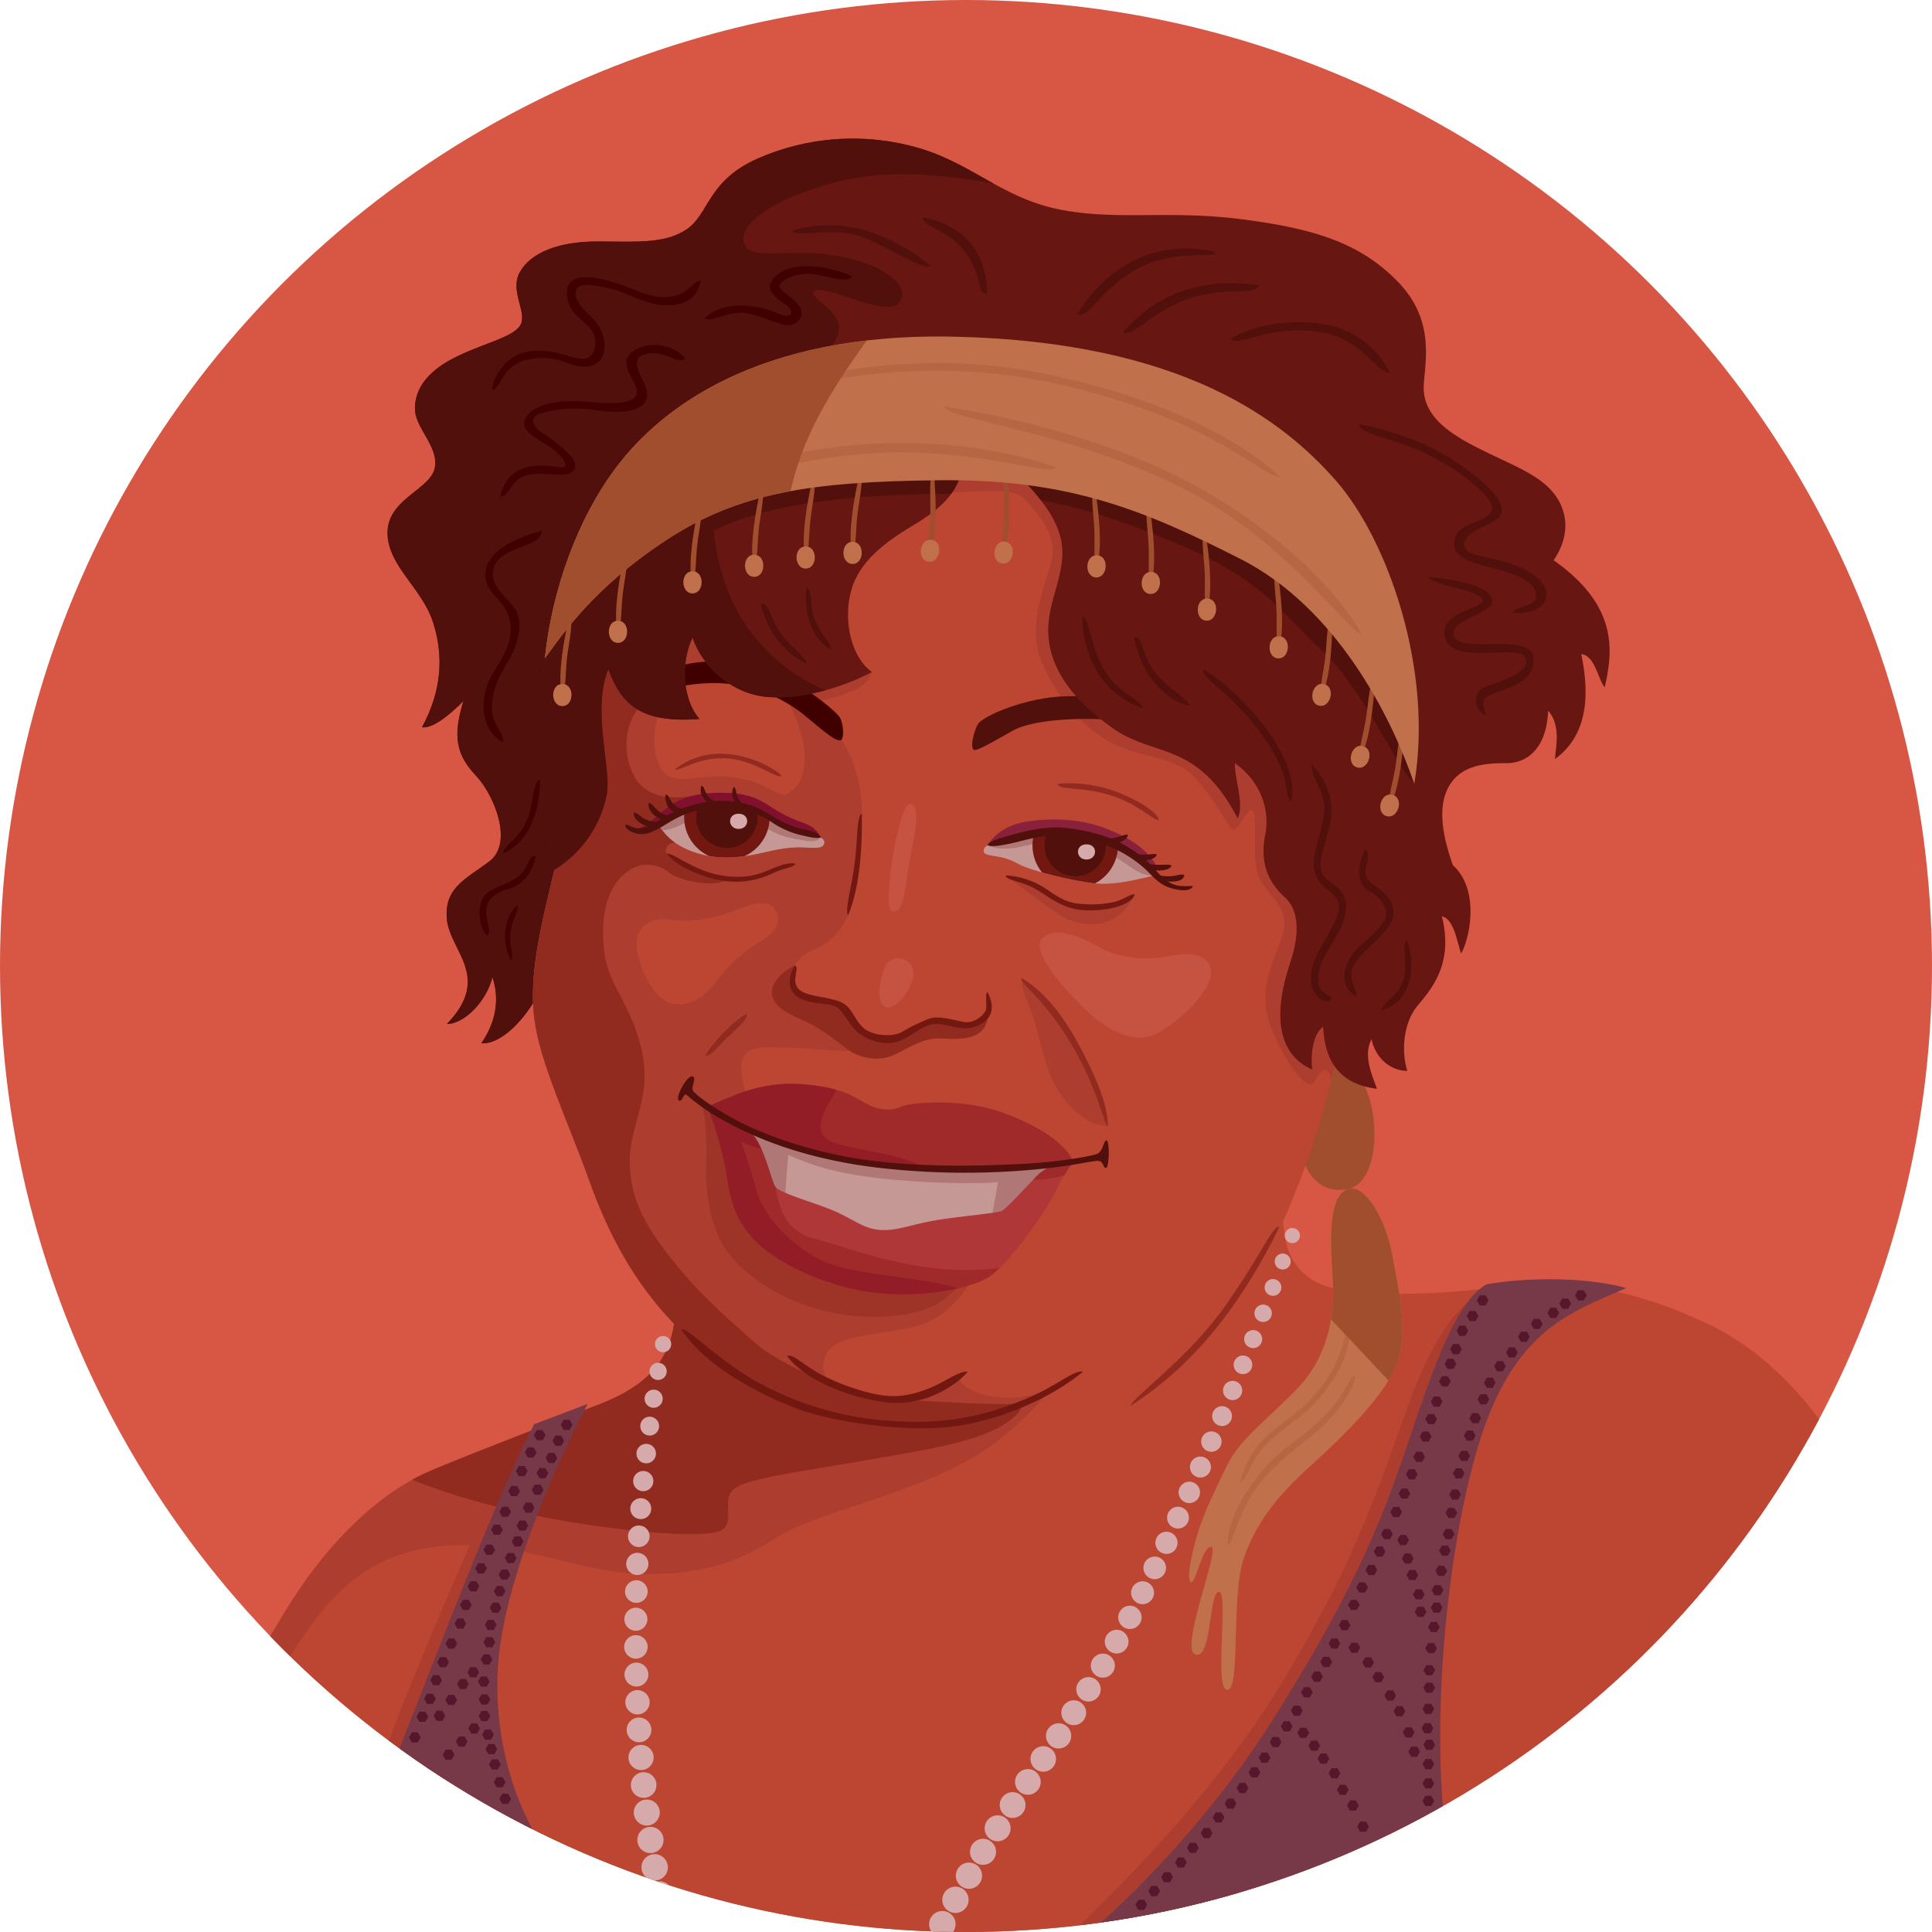 <svg xmlns="http://www.w3.org/2000/svg" viewBox="0 0 700 700"><defs><style>.cls-1{fill:none;}.cls-2{fill:#681612;}.cls-3{fill:#bc4632;}.cls-4{fill:#c0714c;}.cls-5{fill:#c69895;}.cls-6{fill:#a02a2a;}.cls-7{fill:#af3737;}.cls-8{isolation:isolate;}.cls-9{clip-path:url(#clip-path);}.cls-10{fill:#d85644;}.cls-11{clip-path:url(#clip-path-2);}.cls-12{fill:#51100b;}.cls-13{fill:#a04e2e;}.cls-14{clip-path:url(#clip-path-3);}.cls-15{fill:#ad3e2f;}.cls-16,.cls-17{fill:#912b20;}.cls-16{opacity:0.5;}.cls-18{fill:#410000;}.cls-19{clip-path:url(#clip-path-4);}.cls-20{clip-path:url(#clip-path-5);}.cls-21{opacity:0.3;mix-blend-mode:multiply;}.cls-22{clip-path:url(#clip-path-6);}.cls-23{fill:#af7775;}.cls-24{fill:#721811;}.cls-25{fill:#80102e;}.cls-26{fill:#d6aaaa;}.cls-27{clip-path:url(#clip-path-7);}.cls-28{fill:#89213d;}.cls-29{clip-path:url(#clip-path-8);}.cls-30{fill:#931d26;}.cls-31{clip-path:url(#clip-path-9);}.cls-32{clip-path:url(#clip-path-10);}.cls-33{fill:#c65242;}.cls-34{fill:#773847;}.cls-35{fill:#56172c;}</style><clipPath id="clip-path"><circle class="cls-1" cx="350" cy="350" r="350"/></clipPath><clipPath id="clip-path-2"><path class="cls-2" d="M526.41 313.5c-3.2-9.07-6-20.5-1.5-28.5s13.5-8.5 21-8.5 14.5-5.5 15-19c5 5.5 2.5 14.5 2.5 17.5 11-8 13-21.5 9.5-38 5 .5 6 9 8.5 12 3-13 5-29.5-18.5-46 6.5-9.5 5-19-1-25.5s-16.5-10-28-16-19-12.5-18-23 3-24-10-37-28.5-18.5-55.5-22-45 .5-66-3.5-32.5-17-52-22.5a85.56 85.56 0 0 0-58 4c-18 8-17.5 20-25.5 25.5s-18.5 4.5-32.5 4.5-24 4-28 11 3 15 0 19.5-14 6.5-24.5 12-14 12.5-13.5 19 9 13.5 7 21-17 11-17 23 12.5 20 16.5 32.5 3 25-4 38c4 .5 10-4.5 15-9.5-4 13-2.5 19.5 4.5 27s13.5 24.5 5 31-16.5 9.5-15.5 21 16.5 21 0 38c6.5 0 14.5-8.5 16.5-17 2 6 2.5 14.5-4 24 6.5.5 15.5-7.5 21.5-19.5s333.5-36.5 330.5-45z"/></clipPath><clipPath id="clip-path-3"><path class="cls-3" d="M200.58 316.5c-4.35 18-9 36.5-7 52.5s12.33 37.5 19.83 58.5 16.83 37.5 30.83 52.17c-2 13.33-9.83 22.33-26.33 28.83s-40.5 15.5-61 24-38.5 27.5-51.5 48-25.5 45.5-25.5 45.5 49.5 91 246.5 96.5 289-44 354-174c-19-36.5-38.5-58-62-69s-45-16.5-76-13-55 3-64.5-1.5-12.5-12.5-13-22.5c6-13.5 15.5-38 20-64s9-119.5-2-163-66-61.5-127-63-136.5 37.5-143.5 83-8.33 66.5-11.83 81z"/></clipPath><clipPath id="clip-path-4"><path class="cls-2" d="M198.41 316.5a41.17 41.17 0 0 0 21.5-29c1.5-9.5-5.5-30.5.5-45 5 13.5 12.5 19.5 33 18-6-7-7-20-2.5-29.5 4 11.5 15 20.5 27 21.5s26.5-3 38-9c-7.5-5.5-10.5-18.5-7.5-29.5s13-18 23-24 16-12 17.5-21.5 10-6.5 18.5 2 17.5 18.5 17.5 29.5-6 19.5-5 31 8.5 22.5 23.5 33 30.5 4.5 45 32.5c2.5-5-1-13.5-1-20 8.5 6 13 16 11 26s1 17 7 22.5 5 15 2 24-9 31 8 38.5c-.5-5 0-12.5 4-15.5.5 9.5 3.5 20.5 19.5 22.5-2-5.5-5-12-2-18 1.5 7 7 11.5 13 11.5-2-6-2-17 4-24s12.5-16 8.5-32c4.5 1 5.5 9.5 7 13.5 3.5-6.5 6.5-23.5-3-32s-14-18-14-29.5-8-66-52.5-98-104.5-54.5-165-33-96 70.5-97.5 85.5-1.5 30.5.5 42.5 1 26.5.5 35.5z"/></clipPath><clipPath id="clip-path-5"><path class="cls-4" d="M197.41 238.5c2.5-24 11.5-50.5 26.5-70s49.51-48.27 122.5-46.5c82.5 2 118.5 30.5 137.5 52s35.5 69 28.5 110c-8.5-25-28.5-64-63-81.5s-62-29-109-28.5-73 4.5-99.5 22-37.5 34.5-43.5 42.5z"/></clipPath><clipPath id="clip-path-6"><path class="cls-5" d="M298.41 306.13c1-1.65-.62-3-4.25-3.87s-8.5-2-13.12-4.87-9.75-6.37-19.62-6-16.25 2.88-22.62 7.75c3.5 5.5 8.5 8.75 16.25 10.63s15.62.5 21-.75 9.75-2.12 14.13-2 7.36.61 8.23-.89z"/></clipPath><clipPath id="clip-path-7"><path class="cls-5" d="M356.41 308.25c0-2.58 4.67-2.92 9-3.92s12.17-3.33 19.17-3 18.5 3.67 23.67 7a57 57 0 0 1 10 8.83c-7.5 1.83-15 3.67-22.33 2.83s-22.67-4.5-27.33-7.17c-6.42-3.65-12.18-1.99-12.18-4.57z"/></clipPath><clipPath id="clip-path-8"><path class="cls-6" d="M256.25 401c8.5-3.5 19-9.33 34.33-8.17s19.33 5 23.5 7.17 8.67 2.67 12.33 1 21.33-3 35 1.5 25.17 11.83 27.5 18.67c-9.67.83-47.5 4.83-71.67.83s-46.99-11.17-60.99-21z"/></clipPath><clipPath id="clip-path-9"><path class="cls-7" d="M256.25 401a117.06 117.06 0 0 1 7.17 26c1.5 9 3.17 14.5 9 21.33s21 15.83 39.67 19.33 40.5-.5 47.17-5.67 14-15.67 18.5-22.33 7.17-14.17 11.17-18.5c-3.17.17-8.67.33-13.17 4.83s-11 12-13 12.83-18.5 2.17-26.5 3.83-12.83 3.67-18.67 2.83-9.33-4.5-17.67-7.67-17.33-5.67-19-7.83-4.33-17.33-10.5-21-14.17-7.98-14.17-7.98z"/></clipPath><clipPath id="clip-path-10"><path class="cls-4" d="M488.66 430.75c-8 2.16-6.5 21-5.75 33.5s-1.75 27.5-13.25 39.25-20.75 18.25-25.25 27.75-8.25 16.75-10.75 25.25-3.75 16.75-2 16.75 4-13.25 7.25-12.75-11.75 37.25-5.75 39 4.75-22.75 8.5-22.75-2 35.5 3 35.5 1.25-34 6-47.75 13.25-23.5 24-33.25 28.5-26.5 32-38.75-.25-26.75-2.25-38-9.25-25.5-15.75-23.75z"/></clipPath></defs><g class="cls-8"><g class="cls-9" id="Layer_4" data-name="Layer 4"><circle class="cls-10" cx="350" cy="350" r="350"/><path class="cls-2" d="M526.41 313.5c-3.2-9.07-6-20.5-1.5-28.5s13.5-8.5 21-8.5 14.5-5.5 15-19c5 5.5 2.5 14.5 2.5 17.5 11-8 13-21.5 9.5-38 5 .5 6 9 8.5 12 3-13 5-29.5-18.5-46 6.5-9.5 5-19-1-25.5s-16.5-10-28-16-19-12.5-18-23 3-24-10-37-28.5-18.5-55.5-22-45 .5-66-3.5-32.5-17-52-22.5a85.56 85.56 0 0 0-58 4c-18 8-17.5 20-25.5 25.5s-18.5 4.5-32.5 4.5-24 4-28 11 3 15 0 19.5-14 6.5-24.5 12-14 12.5-13.5 19 9 13.5 7 21-17 11-17 23 12.5 20 16.5 32.5 3 25-4 38c4 .5 10-4.5 15-9.5-4 13-2.5 19.5 4.5 27s13.5 24.5 5 31-16.5 9.5-15.5 21 16.5 21 0 38c6.5 0 14.5-8.5 16.5-17 2 6 2.5 14.5-4 24 6.5.5 15.5-7.5 21.5-19.5s333.5-36.5 330.5-45z"/><path class="cls-11 cls-12" d="M363.41 67c-23.5-4-43.5-6.5-66 .5s-30.5 16-27.5 21.5 17.5.5 35 4 25.5 12 20.5 17-27-7.5-30.5-4.5 22.5 11-.5 25-54 253.5-103.5 258.5-60.5-16-68-83.5-14.5-168 44.5-222.5 185.5-74 196-16z"/><path class="cls-13" d="M491.16 388.75c9.5 9.75 9.5 39.25-2.5 42-11.05 2.53-20.25-7.25-17.5-28.25s11.97-21.99 20-13.75z"/><path class="cls-3" d="M200.58 316.5c-4.35 18-9 36.5-7 52.5s12.33 37.5 19.83 58.5 16.83 37.5 30.83 52.17c-2 13.33-9.83 22.33-26.33 28.83s-40.5 15.5-61 24-38.5 27.5-51.5 48-25.5 45.5-25.5 45.5 49.5 91 246.5 96.5 289-44 354-174c-19-36.5-38.5-58-62-69s-45-16.5-76-13-55 3-64.5-1.5-12.5-12.5-13-22.5c6-13.5 15.5-38 20-64s9-119.5-2-163-66-61.5-127-63-136.5 37.5-143.5 83-8.33 66.5-11.83 81z"/><g class="cls-14"><path class="cls-15" d="M304.91 268a50.05 50.05 0 0 1 7.33 26.83c0 10.83-1.67 29.5-5 36.83s-7 9.67-10.33 11.33-7 3-8.83 6.83-5.17 11.83 5.17 15.83 17 14.33 23 14.33c-9 2-21-.33-28.67-.33s-15.33-1.33-18 3 .67 15 3.17 18.17 2.83 35.5 12.83 41.83 73.33 9.67 67.33 19.67-12 17-26 19.33-22.67 3-26.33 7.33-3.33 11.33 4 14a61.43 61.43 0 0 0 21 4c6.67 0 16-4.33 22-8 .33 5.33 16.67 11.33 33.67 4-13 14.67-23.67 24.67-47.33 34s-41 13-52.33 20-21.67 12.67-44.33 13.33-43-9.33-63.33-10.33-40 3-56.33 22.67-27.67 46-34.33 61.33l-18-14.67L113.58 200l166-13.33s3 58.33 11 66A203.68 203.68 0 0 1 304.91 268z"/><path class="cls-15" d="M178.25 541.67C166.91 567 146.91 613 138.91 636.33s24 39.82 24.69-2.43 30.12-92.32 30.12-92.32zM536.12 469.32c-10.54 4.35-19.87 23-25.87 39.68s-16 46.67-30.67 74-26.67 46.67-49.33 73.33-51.33 53-51.33 53l44-3.67s51-26.35 70.52-95.84 42.68-140.5 42.68-140.5zM315.91 243.5c-2 6.5-9.5 8-22 11.5s-22.75 1.5-28.5-3-11-7-16-6 4 14.5 4 14.5c-5 4.5-13 6-23.5 0s-23-30-23-30l81.5-14s12 26.5 27.5 27z"/><path class="cls-16" d="M255.75 424c-.17 7.17 1.33 17 4.67 24.33s11 14.67 21.33 20.17a74.71 74.71 0 0 0 35.17 8.67c12.17-.17 25.67-2.5 31.33-13.5-19-.17-64.17-5.83-70.83-19.83s-11.67-38.5-23.17-44.5c2 9.33 1.66 17.49 1.5 24.66z"/><path class="cls-3" d="M282.91 250.75c6.22 6.78 14.5 30.25 2.5 36.75-3.63 2-6.8-4.58-21-6-10-1-16 2-21.5 0s-8.5-15.75-2.75-25.25 8.75-12 21-11.75 19 3.25 21.75 6.25z"/><path class="cls-17" d="M370.91 508.5c-10.25.75-31.75-.75-42.75-1.25s-24.75-5-32-8-16.5-7.25-23.75-13.75-17.75-15.25-28-28-16-22.5-16.25-36.25 8.75-24.25 4-42.25-12.5-22-13.5-37 3.5-22.5 8.75-26.25a11.91 11.91 0 0 1 14.75.25c3.5 3 17.5 6 21.25 2.5-7.25-1.75-20.75-7-21.87-9.12s.88-5.37 6.63-3.62 10.75-18.25 2.25-17.25-14.75.25-19.25-5.25-7.5-20 2.5-29.25-2.5-33.25-2.5-33.25l-57.5 3-42.25 304c24 13.25 54.75 20.5 78.75 24.25s46.75 5.25 51.5 2.25-.5-10.75 4.25-14.75 26-6.5 48.25-10.5 51.49-7.51 56.74-20.51z"/><path class="cls-15" d="M341.41 178.5c12.5 0 25.5-2.5 30 2.5s12 13 9.5 22.5-8.5 22.5-4 35 15 24.5 24.5 30 22 5.5 29 11 14 19 16 21 7-11.5 8-5.5-1 17.5 2 23.5 11 10.5 8.5 19.5-10 20-4.5 34 13.5 23.5 15.5 20.5 4.5-9.17 7 0 11 7 11-14.5-10.5-72.5-37.5-125.5-70-88-70-88l-49-4z"/></g><path class="cls-18" d="M304.91 268c.88-.88.75-6-.75-8.25s-16.5-15.5-33.5-19-35.25 1.5-39.75 10c3.75 1.25 16-3.5 28.75-3.25a52.78 52.78 0 0 1 31 11c6.75 5.5 12.75 11 14.25 9.5z"/><path class="cls-12" d="M353.16 271.75c-1.9 0-.5-6.75 1.25-9.5s17.25-9.75 32.25-10 39 2.5 48.5 15.25c-4.75.25-22.75-6.75-38.5-7s-25.25 1.75-29.75 4.25-12 7-13.75 7z"/><path class="cls-2" d="M198.41 316.5a41.17 41.17 0 0 0 21.5-29c1.5-9.5-5.5-30.5.5-45 5 13.5 12.5 19.5 33 18-6-7-7-20-2.5-29.5 4 11.5 15 20.5 27 21.5s26.5-3 38-9c-7.5-5.5-10.5-18.5-7.5-29.5s13-18 23-24 16-12 17.5-21.5 10-6.5 18.5 2 17.5 18.5 17.5 29.5-6 19.5-5 31 8.5 22.5 23.5 33 30.5 4.5 45 32.5c2.5-5-1-13.5-1-20 8.5 6 13 16 11 26s1 17 7 22.5 5 15 2 24-9 31 8 38.5c-.5-5 0-12.5 4-15.5.5 9.5 3.5 20.5 19.5 22.5-2-5.5-5-12-2-18 1.5 7 7 11.5 13 11.5-2-6-2-17 4-24s12.5-16 8.5-32c4.5 1 5.5 9.5 7 13.5 3.5-6.5 6.5-23.5-3-32s-14-18-14-29.5-8-66-52.5-98-104.5-54.5-165-33-96 70.5-97.5 85.5-1.5 30.5.5 42.5 1 26.5.5 35.5z"/><path class="cls-19 cls-12" d="M348.91 179c-26.34-.38-67.33 1.33-90.33 13.33 2.67 26.67 16 48.33 44.67 59.67s-76 72-99.67 74.67-31-53.67-20.67-88.67 45.67-82.33 106-90 159-.67 189.33 33.67S526.25 263 512.41 284c-6.5-6.33-19.17-35.33-33.83-48.67S458.25 210 424.25 196c-35.15-14.47-52-16.67-75.34-17z"/><path class="cls-13" d="M206.16 223.75c-2 8.5-4 20.5-2.75 27.5 1.83-1.25 1.38-6.85 2-12.58.67-6.17 2.75-14.67.75-14.92z"/><path class="cls-4" d="M203.75 247.83c4.5 0 4.33 8 0 8s-4.5-8 0-8z"/><path class="cls-13" d="M226.33 200.83c-2 8.5-4 20.5-2.75 27.5 1.83-1.25 1.38-6.85 2-12.58.67-6.17 2.75-14.67.75-14.92z"/><path class="cls-4" d="M223.91 224.92c4.5 0 4.33 8 0 8s-4.5-8 0-8z"/><path class="cls-13" d="M253.33 182.92c-2 8.5-4 20.5-2.75 27.5 1.83-1.25 1.38-6.85 2-12.58.67-6.17 2.75-14.67.75-14.92z"/><path class="cls-4" d="M250.91 207c4.5 0 4.33 8 0 8s-4.5-8 0-8z"/><path class="cls-13" d="M275.66 176.92c-2 8.5-4 20.5-2.75 27.5 1.83-1.25 1.38-6.85 2-12.58.67-6.17 2.75-14.67.75-14.92z"/><path class="cls-4" d="M273.25 201c4.5 0 4.33 8 0 8s-4.5-8 0-8z"/><path class="cls-13" d="M294.33 173.92c-2 8.5-4 20.5-2.75 27.5 1.83-1.25 1.38-6.85 2-12.58.67-6.17 2.75-14.67.75-14.92z"/><path class="cls-4" d="M291.91 198c4.5 0 4.33 8 0 8s-4.5-8 0-8z"/><path class="cls-13" d="M311.33 172.25c-2 8.5-4 20.5-2.75 27.5 1.83-1.25 1.38-6.85 2-12.58.67-6.17 2.75-14.67.75-14.92z"/><path class="cls-4" d="M308.91 196.33c4.5 0 4.33 8 0 8s-4.5-8 0-8z"/><path class="cls-13" d="M338.35 171.4c.84 8.69 1.2 20.85-1 27.62-1.65-1.49-.45-7-.29-12.74.19-6.19-.73-14.9 1.29-14.88z"/><path class="cls-4" d="M337.5 195.59c-4.46-.61-5.37 7.34-1.08 7.93s5.58-7.32 1.08-7.93z"/><path class="cls-13" d="M365 172.07c.84 8.69 1.2 20.85-1 27.62-1.65-1.49-.45-7-.29-12.74.21-6.2-.71-14.95 1.29-14.88z"/><path class="cls-4" d="M364.17 196.26c-4.46-.61-5.37 7.34-1.08 7.93s5.53-7.32 1.08-7.93z"/><path class="cls-13" d="M396.75 177c1.43 8.61 2.63 20.72.92 27.62-1.75-1.37-.92-6.92-1.16-12.69-.26-6.18-1.77-14.8.24-14.93z"/><path class="cls-4" d="M397.56 201.21c-4.49-.3-4.86 7.69-.53 8s5.02-7.7.53-8z"/><path class="cls-13" d="M416.42 183c1.43 8.61 2.63 20.72.92 27.62-1.75-1.37-.92-6.92-1.16-12.69-.26-6.18-1.77-14.8.24-14.93z"/><path class="cls-4" d="M417.23 207.21c-4.49-.3-4.86 7.69-.53 8s5.02-7.7.53-8z"/><path class="cls-13" d="M436.75 192.68c1.43 8.61 2.63 20.72.92 27.62-1.75-1.37-.92-6.92-1.16-12.69-.26-6.19-1.77-14.81.24-14.93z"/><path class="cls-4" d="M437.56 216.87c-4.49-.3-4.86 7.69-.53 8s5.02-7.7.53-8z"/><path class="cls-13" d="M462.75 206.35c1.43 8.61 2.63 20.72.92 27.62-1.75-1.37-.92-6.92-1.16-12.69-.26-6.19-1.77-14.81.24-14.93z"/><path class="cls-4" d="M463.56 230.54c-4.49-.3-4.86 7.69-.53 8s5.02-7.7.53-8z"/><path class="cls-13" d="M482.74 223.86c0 8.73-.69 20.88-3.48 27.42-1.51-1.63.19-7 .87-12.71.74-6.17.61-14.92 2.61-14.71z"/><path class="cls-4" d="M479.71 247.87c-4.39-1-6 6.83-1.79 7.8s6.17-6.79 1.79-7.8z"/><path class="cls-13" d="M498.12 246.52c-.39 8.72-1.73 20.82-4.83 27.21-1.42-1.7.53-7 1.5-12.65 1.03-6.08 1.34-14.87 3.33-14.56z"/><path class="cls-4" d="M493.89 270.35c-4.33-1.22-6.35 6.52-2.18 7.7s6.51-6.48 2.18-7.7z"/><path class="cls-13" d="M508.78 264.18c-.39 8.72-1.73 20.82-4.83 27.21-1.42-1.7.53-7 1.5-12.65 1.03-6.11 1.34-14.86 3.33-14.56z"/><path class="cls-4" d="M504.56 288c-4.33-1.22-6.35 6.52-2.18 7.7s6.51-6.46 2.18-7.7zM197.41 238.5c2.5-24 11.5-50.5 26.5-70s49.51-48.27 122.5-46.5c82.5 2 118.5 30.5 137.5 52s35.5 69 28.5 110c-8.5-25-28.5-64-63-81.5s-62-29-109-28.5-73 4.5-99.5 22-37.5 34.5-43.5 42.5z"/><path class="cls-20 cls-13" d="M316.25 120.33c-20 27.33-29.33 45.33-32 71.33s-85.33 100.67-96 53.33 26.66-126.66 128-124.66z"/><g class="cls-21"><path class="cls-13" d="M267.25 143.67c23-7.33 62.33-17.33 107.33-9s76 25.33 89 38c-3.33 1-20.33-14.33-48.67-24.33s-59-16.67-96.33-13-48.33 12.33-51.33 8.33z"/><path class="cls-13" d="M342.25 147.33c23.33 3.33 64.67 13 95.67 31.33s48.67 38.67 55.33 51c-4 0-27-33-62-51.33-42.67-22.33-89-26.33-89-31z"/><path class="cls-13" d="M382.58 169.33c-15.33-5.67-46.67-12.33-85-6.67s-62.67 19-67 26c3.33 1.33 11.33-7 30-13.33s45.65-12.24 71.67-11.33c28.66 1 48.66 8.33 50.33 5.33z"/></g><path class="cls-12" d="M357.58 106.33c0-11.67-5.33-24-23.33-27.67 0 3.67 8.44 4.09 14.67 11.67 7.66 9.34 4.66 16.34 8.66 16zM337.25 96.33c-13.67-11-31.67-18.67-50.33-12.67 2.67 2.67 15-1.67 25 2S333.91 98 337.25 96.33z"/><path class="cls-18" d="M308.58 100c-7.67-3.33-20.33-5.67-26.67-.67s-1 8.33 2.67 11 2.67 5.67-3.33 3-18.67-5-26 2c3 1.33 7.67-2 13-2s12 3.67 16 4.33 8-2.67 5.33-6.67-8.33-6-7-8 6.33-4.33 12-3.67 13 3.68 14 .68zM253.91 101.67c-1 5.67-5 9-12.33 9s-14.67-5-21.33-6.33-12-2.33-11.67 2.33 6 7.33 8.67 12 3 12.67-3.67 14-10-4.33-21-2.67-10.67 10.67-14.33 11.33c.33-4.33 4.67-12.67 13.33-14s15.33 2.67 19.67 2.67 5.67-6.33 3.33-10-8-6-9-11.67 1.33-9.33 11.67-7.33 16 6.67 23.33 6.67c8.67 0 10-5.67 13.33-6zM248.25 130c-3.33-4.67-13-7.33-19.33-2.33s5 12.67 1 16.33-14.33 1.33-22.67 1.33-15.33 2.33-17 6.67 3.67 6.33 9 10 7.67 8 3.33 7.33S184.25 166 181.25 180c3 0 4.33-6.33 9-7.67s8.67-.33 13.33-.33 6.33-3.33 3.33-6.67a58 58 0 0 0-10.67-8.67c-2.67-1.67-5.33-5.67 0-7a47.1 47.1 0 0 1 20-1c8.67 1.33 16 .33 17.67-3.33s-1-7-2.33-10.33-1.67-6.67 4.33-7 9.67 4 12.34 2zM196.25 192.33c-9.67 2.67-19.67 7.33-20.33 15s7 9.67 8.67 17-1.33 12-6 19.67-5.33 20 3.67 25c.67-3.67-4.33-6-4-13.33s3.33-11.67 6.33-17 5.33-13.33 2-18-8.33-8-8-13 4-7 9-9 8.66-3 8.66-6.34zM195.66 282.5c0 8.5-2.25 21.75-13.5 26.75 1.25-4 5-4.5 8.25-11s2.25-14.75 5.25-15.75zM194.16 310.25c-1.75 7.25-5.25 10.5-10.5 12s-7.5 4.5-7.5 8 2 7 .5 8.75c-1.75-1-3.5-6.25-2.75-10.5s3-5.75 8-7.75 7.25-4 8.5-6.25 1.75-4.75 3.75-4.25zM187.41 328c-5 4.5-5.75 13.5-2.25 20 1.25-2-.75-5-.25-10s3.25-8 2.5-10z"/><path class="cls-12" d="M261.91 225.75c2 8 7.25 14.75 16 16.25-.5-2.25-5.25-3-9-7.5s-4.75-9.5-7-8.75zM275.66 218.75c1.5 7.75 7.75 18 16.75 21.75-.5-2.25-5.75-6-9.5-11s-4.25-11.25-7.25-10.75zM292.16 213c-.75 8.5 1.5 18.5 9 22.25-.25-2.5-3.5-5.25-5.75-10.25s-.75-11.75-3.25-12zM392.16 223.5c.25 13.75 6.75 28 21.75 33-.25-3-9.25-5.25-14.25-14.5s-5-18.75-7.5-18.5zM410.91 230.75c1.75 10.75 8.75 22 20 25-.25-2.5-7.25-5.75-12.25-12s-4.5-13-7.75-13zM435.91 242.5c8.25 4.5 20.25 16.75 25.75 25.75s7.75 16.5 6 22.25c-1.75-1.75-1.25-6.5-3.5-12.25s-8-14.5-15.25-22-13.25-11-13-13.75zM475.41 277c6 6.5 8.25 14.5 6.25 22.5s-4.25 13-2.75 16.75 8.25 4.75 8.75 11.25-4.25 12.75-7.25 18-3.25 10-2.25 12.25 4.5 3.25 4.5 4.25c-2.25 2-5.75-.25-7-3.75s-1-7.75 2.25-13.75 7.75-12.75 7.25-16.75-6.75-6-8.5-10.75.5-10.75 1.75-15.75 2.25-8.75.5-13.5-4.5-8.75-3.5-10.75zM494.66 307.75c-2.75 5-3.5 12.5 1.25 15s7.25 6.5 6 10-6.5 7.5-10.25 11-7.75 12.75-.5 17.25c1-2.25-2-4.25-1.5-8.5s5-7.75 9.25-12 7.5-8.25 5.25-13.25-7.25-6-9-9.25 2.25-8-.5-10.25zM509.66 340.5c3 7.25 3.25 21.75-9 25.5.25-3 6.5-5.25 8-11.5s-1-11.5 1-14zM390.25 114c8.67-14.67 26.33-28.33 50.33-22.67-1.67 2.67-14.67-1.33-28.33 6s-17.34 18-22 16.67zM406.91 120.33c12-13.67 28-20 49.33-17-1.67 4-11.33.33-25 4.67s-20.66 14.67-24.33 12.33zM445.91 122.67c9.33-5.33 22.33-7 33.33-5.33A33 33 0 0 1 503.58 135c-5.33 0-10.33-13.33-27.33-15-18.63-1.83-27.67 6-30.34 2.67zM492.58 153.67c11.67 2.33 26 7 37.33 15.33s15 13 14 17-12.67 5.67-13.33 10.67 7 4.33 16 7.33 14 7 13.67 12-7.67 6.67-12 6c1-2.67 8.33-2 8.33-6s-4-7-12.67-9.33-17-4-17-9.33 3.67-6.67 8-8.33 8-4 4-8.67-11-10.67-23-16.33-23.66-6.68-23.33-10.34zM517.58 209c9.33 1 22 3 23 8.33s-16.33 7-13.67 13.33 28-1.67 28.67 7.67-10.33 11-15.33 13.33-1.67 6-2 7.33c-3-.33-6.15-8.07.33-10.33 6.67-2.33 15.44-5 14.33-10-1.33-6-26.79 2.89-29.33-7.67-2.33-9.67 14.33-10.33 13.67-13.67s-19.67-5.65-19.67-8.32z"/><path class="cls-5" d="M298.41 306.13c1-1.65-.62-3-4.25-3.87s-8.5-2-13.12-4.87-9.75-6.37-19.62-6-16.25 2.88-22.62 7.75c3.5 5.5 8.5 8.75 16.25 10.63s15.62.5 21-.75 9.75-2.12 14.13-2 7.36.61 8.23-.89z"/><g class="cls-22"><path class="cls-23" d="M238 300.88a17.06 17.06 0 0 0 8.63-2 39.77 39.77 0 0 1 15.12-3.37c6.5 0 10.93 1 14.63 3.63 4 2.88 7.38 4 12.25 4.88s6.88 1.38 8.75-.62-.12-8.37-10.5-17.12-26-15-42.87-6.75-10.47 21.22-6.01 21.35z"/><circle class="cls-24" cx="263.37" cy="296.08" r="15.5"/><circle class="cls-12" cx="263.37" cy="296.08" r="11.13"/></g><path class="cls-25" d="M297.41 303.38c-1.25-2.37-2.87-4.12-6.75-5.37a53.47 53.47 0 0 1-11.66-5.88c-3.5-2.25-7.37-4.62-15.87-4.87s-14.62 1-19.75 4.25-8.37 7.75-12.12 8.63c2.88.5 6.25-.5 10.75-3.37a35 35 0 0 1 17.37-5.25c6 0 10.88.75 15.88 3s11.65 7.11 22.15 8.86z"/><path class="cls-26" d="M267.62 294.83c4.25 0 4 5.5 0 5.5s-4.25-5.5 0-5.5z"/><path class="cls-5" d="M356.41 308.25c0-2.58 4.67-2.92 9-3.92s12.17-3.33 19.17-3 18.5 3.67 23.67 7a57 57 0 0 1 10 8.83c-7.5 1.83-15 3.67-22.33 2.83s-22.67-4.5-27.33-7.17c-6.42-3.65-12.18-1.99-12.18-4.57z"/><g class="cls-27"><path class="cls-23" d="M357.75 306.17c3.31 1.75 7.67 1.5 11.83.67s9-2.33 15.33-2.17 14.17 3 19.17 5.83 9.17 7.33 14.17 6.67 8.83-18-18.5-23.17-48 9-42 12.17z"/><circle class="cls-24" cx="389.58" cy="306.33" r="15.5"/><circle class="cls-12" cx="389.58" cy="306.33" r="11.13"/><path class="cls-26" d="M393.66 305.92c4.25 0 4 5.5 0 5.5s-4.25-5.5 0-5.5z"/></g><path class="cls-28" d="M357.75 306.17c3.33-4.67 7.83-7.67 15.33-8.67s17.17-1 26.17 2.17 13.83 6.83 16.5 9.67 4 5 3 7.17c-6.83-6.5-15-12.33-26-14.17s-15.33-.83-22 .67-13 3.16-13 3.16z"/><path class="cls-23" d="M265.41 409.5l5.33-7.67 110.67 15.67 1.17 7.83s-21.33 20.83-32.83 24.83-30.83 6-49-.33-21.67-11.5-26.33-18.5-9.01-21.83-9.01-21.83z"/><path class="cls-5" d="M284.25 435.83l1.33-17.33c8.83 3.67 15.67 6.33 32.33 8.33s37.33 2.17 43.67 1.5l-2.67 15.17s-26.33 9-41.83 6.67-32.83-14.34-32.83-14.34z"/><path class="cls-6" d="M256.25 401c8.5-3.5 19-9.33 34.33-8.17s19.33 5 23.5 7.17 8.67 2.67 12.33 1 21.33-3 35 1.5 25.17 11.83 27.5 18.67c-9.67.83-47.5 4.83-71.67.83s-46.99-11.17-60.99-21z"/><path class="cls-29 cls-30" d="M304.58 392.17c-3.5 7.27-10.92 15.58-5.17 20.33s29.5 4 40 13.75c-33.25 21-94.67-14.25-88.5-26.08s58-17 53.67-8z"/><path class="cls-7" d="M256.25 401a117.06 117.06 0 0 1 7.17 26c1.5 9 3.17 14.5 9 21.33s21 15.83 39.67 19.33 40.5-.5 47.17-5.67 14-15.67 18.5-22.33 7.17-14.17 11.17-18.5c-3.17.17-8.67.33-13.17 4.83s-11 12-13 12.83-18.5 2.17-26.5 3.83-12.83 3.67-18.67 2.83-9.33-4.5-17.67-7.67-17.33-5.67-19-7.83-4.33-17.33-10.5-21-14.17-7.98-14.17-7.98z"/><g class="cls-31"><path class="cls-6" d="M280.91 430c1.87 8.87 3.67 16.33 15 19s44 17 75 8.5c-8.5 39.5-65.67 24.5-81.33 16.17s-58.67-66-37.67-75.67 26.34 19.33 29 32z"/><path class="cls-30" d="M262.91 401.33c6.12 11.43 9 22.33 11.33 30.67s13.67 21.33 26.67 26 39.5 5 49 10c15.23 8-52.33 23.67-81-3s-24.67-75.67-24.67-75.67 13.67 2.67 18.67 12z"/><path class="cls-30" d="M260.91 409c6.39 5.45 14 7 19.25 8.5s2.75-6.75-1.75-10.75-27.75-6.5-17.5 2.25z"/><path class="cls-6" d="M373.5 427.42c8 .21 13.5-1.75 17-4s8.25-10.25-4.5-10.25-22.25 14-12.5 14.25z"/></g><path class="cls-4" d="M488.66 430.75c-8 2.16-6.5 21-5.75 33.5s-1.75 27.5-13.25 39.25-20.75 18.25-25.25 27.75-8.25 16.75-10.75 25.25-3.75 16.75-2 16.75 4-13.25 7.25-12.75-11.75 37.25-5.75 39 4.75-22.75 8.5-22.75-2 35.5 3 35.5 1.25-34 6-47.75 13.25-23.5 24-33.25 28.5-26.5 32-38.75-.25-26.75-2.25-38-9.25-25.5-15.75-23.75z"/><path class="cls-32 cls-13" d="M476.91 472.33l31.33 33.33s9.33-26.67 6-50.67-4-33.33-25.67-34-11.66 51.34-11.66 51.34z"/><g class="cls-21"><path class="cls-13" d="M485.41 401.67c-1.33 5.83-1.83 16.5 3.17 19.33.5-2.5-1.33-4.67-1.83-9s.5-10.17-1.34-10.33zM479.58 413c-.83 4.17-.83 14 6.5 13.17-.33-2-4-2.83-4.67-5.83s-.16-7.67-1.83-7.34zM493.58 447.17c5.5 7.83 11 26.5 5.5 36.83-1-3.33 1.17-11.67-.67-19.67s-6.5-14.5-4.83-17.16zM488.75 466.17c1.5 5.33 1.5 18.83-2.17 27.17a54.31 54.31 0 0 1-17.17 21.17c-7.33 5.5-10.67 8.5-13.5 12.33s-4.83 9.83-6.33 10.17c0-2.67 2.83-9.17 6.5-13.67s9.33-8 14.5-12.33 11.5-11.83 14.33-19.17 3.33-12.17 3.17-16.33-1-7.68.67-9.34zM491.08 498.33c-1 7.33-9 16.67-18 23.67s-15.17 12.5-19.83 20-6.67 17-8.33 18c-.67-2.67 1.17-11.17 6.83-19.5s9.17-12.17 16.5-17.67 12.33-10 16-14.83 4.83-9.33 6.83-9.67z"/></g><path class="cls-3" d="M281.41 330.75c-2.25-5.24-8-3.75-14.75-1s-16.25 4.75-23.5 3.5-12.5 2.5-12.5 8.75 5.25 19.5 12.5 21.5 13.25-3.5 17.25-9a50.78 50.78 0 0 1 15.25-13.5c4.75-2.5 7.25-6.75 5.75-10.25z"/><path class="cls-17" d="M288.08 349.83c-4.42 1.92-9.67 6.67-8.17 11.42s7.5 6.75 12.75 9.25 10.5 6.75 14.5 9.75 11.25 4.75 17.25 1.75 10.25-5.75 15.5-5.75 16.75 2 18-7.75a16.22 16.22 0 0 1-13 2.25c-4.75-1-8.25-.75-13 2s-9.75 5-14.5 3.5-7.75-4.25-9.25-7-3-5.25-7.75-6.25-11.25-1.5-12.5-3.75-.41-6.33.17-9.42z"/><path class="cls-33" d="M321.91 348.5c-2.77 2.31-5.25 15.75-.75 16.5s10.75-9.25 9.75-13.5a5.58 5.58 0 0 0-9-3zM323.41 330.25c-4.25-.25 2.25-39.25 6.25-39s2 9.5 0 20.5-2 18.75-6.25 18.5z"/><path class="cls-15" d="M370.08 354.33c0 4.67 3.33 11.17 5 16.67s3.67 16.17 7.5 22.83 10.83 14 18.83 14.17a123.88 123.88 0 0 0-12-29.33 93.44 93.44 0 0 0-19.33-24.34z"/><path class="cls-33" d="M377.75 339.83c-4.19 3.71 4.67 15 12.67 23.17s15.83 13.67 24.17 12.83 25.33-16.83 24.17-24-9-6.67-15.83-5.33-16.67 1.17-25-3.5-15.85-7-20.18-3.17z"/><circle class="cls-26" cx="468.25" cy="447.67" r="2.75"/><circle class="cls-26" cx="464.75" cy="457.07" r="2.9"/><circle class="cls-26" cx="461.23" cy="466.46" r="3.04"/><circle class="cls-26" cx="457.66" cy="475.83" r="3.16"/><circle class="cls-26" cx="454.04" cy="485.18" r="3.27"/><circle class="cls-26" cx="450.35" cy="494.5" r="3.38"/><circle class="cls-26" cx="446.6" cy="503.8" r="3.49"/><circle class="cls-26" cx="442.78" cy="513.08" r="3.6"/><circle class="cls-26" cx="438.9" cy="522.32" r="3.7"/><circle class="cls-26" cx="434.94" cy="531.54" r="3.81"/><circle class="cls-26" cx="430.91" cy="540.72" r="3.89"/><circle class="cls-26" cx="426.81" cy="549.87" r="3.96"/><circle class="cls-26" cx="422.63" cy="558.99" r="4.03"/><circle class="cls-26" cx="418.37" cy="568.07" r="4.1"/><circle class="cls-26" cx="413.98" cy="577.08" r="4.16"/><circle class="cls-26" cx="409.39" cy="586" r="4.23"/><circle class="cls-26" cx="404.58" cy="594.8" r="4.3"/><circle class="cls-26" cx="399.58" cy="603.49" r="4.36"/><circle class="cls-26" cx="394.38" cy="612.07" r="4.43"/><circle class="cls-26" cx="389.03" cy="620.55" r="4.5"/><circle class="cls-26" cx="383.55" cy="628.95" r="4.57"/><circle class="cls-26" cx="377.99" cy="637.3" r="4.62"/><circle class="cls-26" cx="372.42" cy="645.63" r="4.65"/><circle class="cls-26" cx="366.89" cy="654" r="4.67"/><circle class="cls-26" cx="361.46" cy="662.43" r="4.7"/><circle class="cls-26" cx="356.17" cy="670.95" r="4.72"/><circle class="cls-26" cx="351.07" cy="679.59" r="4.75"/><circle class="cls-26" cx="346.18" cy="688.34" r="4.77"/><circle class="cls-26" cx="341.43" cy="697.17" r="4.79"/><circle class="cls-26" cx="240.95" cy="696.27" r="4.86"/><circle class="cls-26" cx="238.95" cy="686.44" r="4.82"/><circle class="cls-26" cx="237.2" cy="676.57" r="4.78"/><circle class="cls-26" cx="235.67" cy="666.66" r="4.75"/><circle class="cls-26" cx="234.34" cy="656.72" r="4.71"/><circle class="cls-26" cx="233.21" cy="646.75" r="4.64"/><circle class="cls-26" cx="232.27" cy="636.77" r="4.56"/><circle class="cls-26" cx="231.53" cy="626.77" r="4.48"/><circle class="cls-26" cx="230.97" cy="616.76" r="4.41"/><circle class="cls-26" cx="230.59" cy="606.73" r="4.33"/><circle class="cls-26" cx="230.4" cy="596.71" r="4.26"/><circle class="cls-26" cx="230.39" cy="586.68" r="4.18"/><circle class="cls-26" cx="230.56" cy="576.65" r="4.1"/><circle class="cls-26" cx="230.91" cy="566.63" r="4.03"/><circle class="cls-26" cx="231.45" cy="556.62" r="3.92"/><circle class="cls-26" cx="232.16" cy="546.61" r="3.8"/><circle class="cls-26" cx="233.06" cy="536.63" r="3.67"/><circle class="cls-26" cx="234.13" cy="526.66" r="3.54"/><circle class="cls-26" cx="235.39" cy="516.71" r="3.42"/><circle class="cls-26" cx="236.83" cy="506.78" r="3.29"/><circle class="cls-26" cx="238.44" cy="496.88" r="3.12"/><circle class="cls-26" cx="240.25" cy="487" r="2.95"/><path class="cls-34" d="M589.25 466.67c-20 8.67-39.67 15-52.33 53S514.25 641 529.58 697c-58 22.67-118.67 40.67-224 31.33S152.25 699 126.91 677c18-40.67 48.67-127 66.67-161l19.33-7.33c-14.33 27.67-30 65.67-32.33 93s6 55 19.67 72.33 46.67 44.33 73 54 68.33 10 97.67-9.33 66-57.33 89.67-94.67 36-63 45.33-89 19-62 32.67-69.67c13.32-2.33 34.66-3 50.66 1.34z"/><path class="cls-35" d="M194.47 521.84l-1.06-1.84 1.06-1.84h2.13l1.06 1.84-1.06 1.84h-2.13zM204.22 518.09l-1.06-1.84 1.06-1.84h2.13l1.06 1.84-1.06 1.84h-2.13zM536.12 473l-1.06-1.84 1.06-1.84h2.13l1.06 1.84-1.06 1.84h-2.13zM532.46 478.67l-1.07-1.85 1.07-1.84h2.12l1.06 1.84-1.06 1.85h-2.12zM528.79 484l-1.06-1.84 1.06-1.84h2.12l1.07 1.84-1.07 1.84h-2.12zM526.46 490.67l-1.07-1.85 1.07-1.84h2.12l1.06 1.84-1.06 1.85h-2.12zM524.46 496l-1.07-1.84 1.07-1.84h2.12l1.06 1.84-1.06 1.84h-2.12zM522.46 502.33l-1.07-1.84 1.07-1.84h2.12l1.06 1.84-1.06 1.84h-2.12zM519.46 509.67l-1.07-1.85 1.07-1.84h2.12l1.06 1.84-1.06 1.85h-2.12zM517.46 516l-1.07-1.84 1.07-1.84h2.12l1.06 1.84-1.06 1.84h-2.12zM515.46 522.33l-1.07-1.84 1.07-1.84h2.12l1.06 1.84-1.06 1.84h-2.12zM513.12 529.67l-1.06-1.84 1.06-1.85h2.13l1.06 1.85-1.06 1.84h-2.13zM510.45 536l-1.06-1.84 1.06-1.84h2.13l1.06 1.84-1.06 1.84h-2.13zM507.79 543l-1.06-1.84 1.06-1.84h2.13l1.06 1.84-1.06 1.84h-2.13zM504.79 549.67l-1.06-1.84 1.06-1.85h2.13l1.06 1.85-1.06 1.84h-2.13zM501.45 557.67l-1.06-1.84 1.06-1.85h2.13l1.06 1.85-1.06 1.84h-2.13zM498.79 564l-1.06-1.84 1.06-1.84h2.13l1.06 1.84-1.06 1.84h-2.13zM495.79 570.67l-1.06-1.84 1.06-1.85h2.13l1.06 1.85-1.06 1.84h-2.13zM492.45 577l-1.06-1.84 1.06-1.84h2.13l1.06 1.84-1.06 1.84h-2.13zM489.45 583.33l-1.06-1.84 1.06-1.84h2.13l1.06 1.84-1.06 1.84h-2.13zM486.12 590.67l-1.06-1.84 1.06-1.85h2.13l1.06 1.85-1.06 1.84h-2.13zM482.45 597.33l-1.06-1.84 1.06-1.84h2.13l1.06 1.84-1.06 1.84h-2.13zM479.45 604l-1.06-1.84 1.06-1.84h2.13l1.06 1.84-1.06 1.84h-2.13zM476.12 609.33l-1.06-1.84 1.06-1.84h2.13l1.06 1.84-1.06 1.84h-2.13zM472.45 615l-1.06-1.84 1.06-1.84h2.13l1.06 1.84-1.06 1.84h-2.13zM468.79 621.67l-1.06-1.84 1.06-1.85h2.13l1.06 1.85-1.06 1.84h-2.13zM465.12 627.33l-1.06-1.84 1.06-1.84h2.13l1.06 1.84-1.06 1.84h-2.13zM461.12 633l-1.06-1.84 1.06-1.84h2.13l1.06 1.84-1.06 1.84h-2.13zM457.12 638.67l-1.06-1.84 1.06-1.85h2.13l1.06 1.85-1.06 1.84h-2.13zM453.45 644l-1.06-1.84 1.06-1.84h2.13l1.06 1.84-1.06 1.84h-2.13zM449.12 649.67l-1.06-1.84 1.06-1.85h2.13l1.06 1.85-1.06 1.84h-2.13zM444.79 655.33l-1.06-1.84 1.06-1.84h2.13l1.06 1.84-1.06 1.84h-2.13zM440.45 660.33l-1.06-1.84 1.06-1.84h2.13l1.06 1.84-1.06 1.84h-2.13zM436.12 666l-1.06-1.84 1.06-1.84h2.13l1.06 1.84-1.06 1.84h-2.13zM431.12 671.33l-1.06-1.84 1.06-1.84h2.13l1.06 1.84-1.06 1.84h-2.13zM426.79 676.67l-1.06-1.84 1.06-1.85h2.13l1.06 1.85-1.06 1.84h-2.13zM421.79 682l-1.06-1.84 1.06-1.84h2.13l1.06 1.84-1.06 1.84h-2.13zM417.12 687l-1.06-1.84 1.06-1.84h2.13l1.06 1.84-1.06 1.84h-2.13zM412.45 692l-1.06-1.84 1.06-1.84h2.13l1.06 1.84-1.06 1.84h-2.13zM516.46 654.33l-1.07-1.84 1.07-1.84h2.12l1.06 1.84-1.06 1.84h-2.12zM513.64 585.84l-1.06-1.84 1.06-1.84h2.13l1.07 1.84-1.07 1.84h-2.13zM512.98 579.51l-1.06-1.84 1.06-1.84h2.13l1.06 1.84-1.06 1.84h-2.13zM510.64 572.51l-1.06-1.84 1.06-1.84h2.13l1.07 1.84-1.07 1.84h-2.13zM508.98 566.51l-1.06-1.84 1.06-1.84h2.13l1.06 1.84-1.06 1.84h-2.13zM507.31 559.84l-1.06-1.84 1.06-1.84h2.13l1.06 1.84-1.06 1.84h-2.13zM511.31 636.51l-1.06-1.84 1.06-1.84h2.13l1.06 1.84-1.06 1.84h-2.13zM492.79 663.67l-1.06-1.84 1.06-1.85h2.13l1.06 1.85-1.06 1.84h-2.13zM489.12 656l-1.06-1.84 1.06-1.84h2.13l1.06 1.84-1.06 1.84h-2.13zM485.45 650.33l-1.06-1.84 1.06-1.84h2.13l1.06 1.84-1.06 1.84h-2.13zM482.45 644.33l-1.06-1.84 1.06-1.84h2.13l1.06 1.84-1.06 1.84h-2.13zM478.45 639l-1.06-1.84 1.06-1.84h2.13l1.06 1.84-1.06 1.84h-2.13zM475.12 634.33l-1.06-1.84 1.06-1.84h2.13l1.06 1.84-1.06 1.84h-2.13zM471.12 629.67l-1.06-1.84 1.06-1.85h2.13l1.06 1.85-1.06 1.84h-2.13zM509.31 629.51l-1.06-1.84 1.06-1.84h2.13l1.06 1.84-1.06 1.84h-2.13zM505.98 621.84l-1.06-1.84 1.06-1.84h2.13l1.06 1.84-1.06 1.84h-2.13zM502.64 616.17l-1.06-1.84 1.06-1.84h2.13l1.06 1.84-1.06 1.84h-2.13zM498.31 609.51l-1.06-1.84 1.06-1.84h2.13l1.06 1.84-1.06 1.84h-2.13zM494.64 604.17l-1.06-1.84 1.06-1.84h2.13l1.06 1.84-1.06 1.84h-2.13zM489.64 598.84l-1.06-1.84 1.06-1.84h2.13l1.06 1.84-1.06 1.84h-2.13zM516.46 648l-1.07-1.84 1.07-1.84h2.12l1.06 1.84-1.06 1.84h-2.12zM516.46 641l-1.07-1.84 1.07-1.84h2.12l1.06 1.84-1.06 1.84h-2.12zM516.79 634l-1.06-1.84 1.06-1.84h2.12l1.07 1.84-1.07 1.84h-2.12zM516.12 628l-1.06-1.84 1.06-1.84h2.13l1.06 1.84-1.06 1.84h-2.13zM516.46 621l-1.07-1.84 1.07-1.84h2.12l1.06 1.84-1.06 1.84h-2.12zM516.79 613.33l-1.06-1.84 1.06-1.84h2.12l1.07 1.84-1.07 1.84h-2.12zM516.79 607l-1.06-1.84 1.06-1.84h2.12l1.07 1.84-1.07 1.84h-2.12zM517.46 599l-1.07-1.84 1.07-1.84h2.12l1.06 1.84-1.06 1.84h-2.12zM518.46 591.33l-1.07-1.84 1.07-1.84h2.12l1.06 1.84-1.06 1.84h-2.12zM519.46 584.33l-1.07-1.84 1.07-1.84h2.12l1.06 1.84-1.06 1.84h-2.12zM519.79 578l-1.06-1.84 1.06-1.84h2.12l1.07 1.84-1.07 1.84h-2.12zM521.12 571l-1.06-1.84 1.06-1.84h2.13l1.06 1.84-1.06 1.84h-2.13zM522.46 563.67l-1.07-1.84 1.07-1.85h2.12l1.06 1.85-1.06 1.84h-2.12zM523.79 557.67l-1.06-1.84 1.06-1.85h2.12l1.07 1.85-1.07 1.84h-2.12zM524.79 550l-1.06-1.84 1.06-1.84h2.12l1.07 1.84-1.07 1.84h-2.12zM526.12 543.33l-1.06-1.84 1.06-1.84h2.13l1.06 1.84-1.06 1.84h-2.13zM527.46 535.67l-1.07-1.84 1.07-1.85h2.12l1.06 1.85-1.06 1.84h-2.12zM529.46 529.33l-1.07-1.84 1.07-1.84h2.12l1.06 1.84-1.06 1.84h-2.12zM531.46 522l-1.07-1.84 1.07-1.84h2.12l1.06 1.84-1.06 1.84h-2.12zM533.46 515.67l-1.07-1.84 1.07-1.85h2.12l1.06 1.85-1.06 1.84h-2.12zM536.39 508.84l-1.06-1.84 1.06-1.84h2.13l1.06 1.84-1.06 1.84h-2.13zM538.73 502.84l-1.07-1.84 1.07-1.84h2.12l1.06 1.84-1.06 1.84h-2.12zM542.39 496.84l-1.06-1.84 1.06-1.84h2.13l1.06 1.84-1.06 1.84h-2.13zM546.73 491.84l-1.07-1.84 1.07-1.84h2.12l1.06 1.84-1.06 1.84h-2.12zM551.06 486.18l-1.06-1.85 1.06-1.84h2.12l1.07 1.84-1.07 1.85h-2.12zM555.73 481.51l-1.07-1.84 1.07-1.85h2.12l1.06 1.85-1.06 1.84h-2.12zM561.73 477.51l-1.07-1.84 1.07-1.85h2.12l1.06 1.85-1.06 1.84h-2.12zM566.06 474.18l-1.06-1.85 1.06-1.84h2.12l1.07 1.84-1.07 1.85h-2.12zM571.73 471.18l-1.07-1.85 1.07-1.84h2.12l1.06 1.84-1.06 1.85h-2.12zM201.22 523.84l-1.06-1.84 1.06-1.84h2.13l1.06 1.84-1.06 1.84h-2.13zM198.72 530.09l-1.06-1.84 1.06-1.84h2.13l1.06 1.84-1.06 1.84h-2.13zM195.47 535.59l-1.06-1.84 1.06-1.84h2.13l1.06 1.84-1.06 1.84h-2.13zM193.72 541.59l-1.06-1.84 1.06-1.84h2.13l1.06 1.84-1.06 1.84h-2.13zM190.47 548.09l-1.06-1.84 1.06-1.84h2.13l1.06 1.84-1.06 1.84h-2.13zM188.22 554.59l-1.06-1.84 1.06-1.84h2.13l1.06 1.84-1.06 1.84h-2.13zM186.47 560.34l-1.06-1.84 1.06-1.84h2.13l1.06 1.84-1.06 1.84h-2.13zM183.97 566.34l-1.06-1.84 1.06-1.84h2.13l1.06 1.84-1.06 1.84h-2.13zM181.72 572.34l-1.06-1.84 1.06-1.84h2.13l1.06 1.84-1.06 1.84h-2.13zM179.97 578.34l-1.06-1.84 1.06-1.84h2.13l1.06 1.84-1.06 1.84h-2.13zM178.47 584.34l-1.06-1.84 1.06-1.84h2.13l1.06 1.84-1.06 1.84h-2.13zM176.72 590.59l-1.06-1.84 1.06-1.84h2.13l1.06 1.84-1.06 1.84h-2.13zM176.22 596.84l-1.06-1.84 1.06-1.84h2.13l1.06 1.84-1.06 1.84h-2.13zM175.22 603.09l-1.06-1.84 1.06-1.84h2.13l1.06 1.84-1.06 1.84h-2.13zM170.41 607.75l-1.06-1.84 1.06-1.84h2.13l1.06 1.84-1.06 1.84h-2.13zM166.66 612l-1.06-1.84 1.06-1.84h2.13l1.06 1.84-1.06 1.84h-2.13zM162.41 617.75l-1.06-1.84 1.06-1.84h2.13l1.06 1.84-1.06 1.84h-2.13zM158.16 623.5l-1.06-1.84 1.06-1.84h2.13l1.06 1.84-1.06 1.84h-2.13zM174.22 611.09l-1.06-1.84 1.06-1.84h2.13l1.06 1.84-1.06 1.84h-2.13zM174.47 617.59l-1.06-1.84 1.06-1.84h2.13l1.06 1.84-1.06 1.84h-2.13zM170.72 628.09l-1.06-1.84 1.06-1.84h2.13l1.06 1.84-1.06 1.84h-2.13zM166.22 632.84l-1.06-1.84 1.06-1.84h2.13l1.06 1.84-1.06 1.84h-2.13zM161.47 637.59l-1.06-1.84 1.06-1.84h2.13l1.06 1.84-1.06 1.84h-2.13zM174.47 623.59l-1.06-1.84 1.06-1.84h2.13l1.06 1.84-1.06 1.84h-2.13zM175.72 630.34l-1.06-1.84 1.06-1.84h2.13l1.06 1.84-1.06 1.84h-2.13zM176.97 635.59l-1.06-1.84 1.06-1.84h2.13l1.06 1.84-1.06 1.84h-2.13zM178.22 641.09l-1.06-1.84 1.06-1.84h2.13l1.06 1.84-1.06 1.84h-2.13zM179.97 647.59l-1.06-1.84 1.06-1.84h2.13l1.06 1.84-1.06 1.84h-2.13zM181.97 653.59l-1.06-1.84 1.06-1.84h2.13l1.06 1.84-1.06 1.84h-2.13zM191.22 528.09l-1.06-1.84 1.06-1.84h2.13l1.06 1.84-1.06 1.84h-2.13zM187.97 534.84l-1.06-1.84 1.06-1.84h2.13l1.06 1.84-1.06 1.84h-2.13zM185.22 542.09l-1.06-1.84 1.06-1.84h2.13l1.06 1.84-1.06 1.84h-2.13zM181.97 549.59l-1.06-1.84 1.06-1.84h2.13l1.06 1.84-1.06 1.84h-2.13zM178.97 556.09l-1.06-1.84 1.06-1.84h2.13l1.06 1.84-1.06 1.84h-2.13zM176.22 563.34l-1.06-1.84 1.06-1.84h2.13l1.06 1.84-1.06 1.84h-2.13zM173.22 570.09l-1.06-1.84 1.06-1.84h2.13l1.06 1.84-1.06 1.84h-2.13zM170.47 576.59l-1.06-1.84 1.06-1.84h2.13l1.06 1.84-1.06 1.84h-2.13zM167.72 583.34l-1.06-1.84 1.06-1.84h2.13l1.06 1.84-1.06 1.84h-2.13zM165.72 590.09l-1.06-1.84 1.06-1.84h2.13l1.06 1.84-1.06 1.84h-2.13zM162.47 597.34l-1.06-1.84 1.06-1.84h2.13l1.06 1.84-1.06 1.84h-2.13zM159.47 604.09l-1.06-1.84 1.06-1.84h2.13l1.06 1.84-1.06 1.84h-2.13zM156.97 610.59l-1.06-1.84 1.06-1.84h2.13l1.06 1.84-1.06 1.84h-2.13zM154.72 617.34l-1.06-1.84 1.06-1.84h2.13l1.06 1.84-1.06 1.84h-2.13zM151.97 623.84l-1.06-1.84 1.06-1.84h2.13l1.06 1.84-1.06 1.84h-2.13zM149.22 631.34l-1.06-1.84 1.06-1.84h2.13l1.06 1.84-1.06 1.84h-2.13z"/><path class="cls-12" d="M357.75 306.17c1.17-1.67 4.17-2.33 8.83-3.67s11.5-3 17.83-2.67 16.5 2.67 21.83 5.67 8.83 5.67 11.17 8.33 4.33 5 7.17 6.33 6.17.83 7.67.83c-.67 1.83-3.83 2-7.83.83s-5.83-3.33-8.83-6.33a43 43 0 0 0-13.83-8.83c-5.33-2-10.83-4.17-17.67-4.17s-13.5 2.17-17.33 3-7.85 1.51-9.01.68z"/><path class="cls-12" d="M429.08 317c-.31 2.61-4 2.65-7.7 2.2l-2.63-2.2c7.14 1.36 8.14-.64 10.33 0zM424.41 313.5c0 1.67-4.5 2.5-7.37 1.37l-2.63-2.2c5.34 1.33 7.82.19 10 .83zM419.08 309.5c0 1.67-3.83 2.83-6.7 1.7l-2.63-2.2c5.33 1.33 7.33.17 9.33.5zM408.58 302.33c.37 1.62-3.11 3.62-6.15 3.15l-3.06-1.56c5.5.08 7.19-1.47 9.21-1.59zM297.41 303.38c-.62-1.25-2.37-2.12-5.5-2.75a31.84 31.84 0 0 1-10-3.75c-3.37-2-8-5.12-13.37-6a35.61 35.61 0 0 0-15.37.25 43.9 43.9 0 0 0-14.5 6.13c-3.5 2.25-5.62 2.88-7.37 2.88s-3.62-1.37-4.75-1.37c-.12 1.63 2.25 3 4.88 3.38s5.5-.87 8.63-2.75 7.88-5 13.38-5.87 10.6-1.16 15.5-.12a31 31 0 0 1 10.85 4.59 31.36 31.36 0 0 0 9.63 4.38c3.58.87 6.58 1.62 7.99 1z"/><path class="cls-12" d="M229.54 294.5c0 2.63 3.5 5.13 7.25 5.13l2.88-1.87c-7.26.49-7.88-3.63-10.13-3.26zM235 291c-.46 2.58 2.54 5.66 6.23 6.33l3.16-1.34c-7.2-.78-7.09-4.99-9.39-4.99zM241.16 287.88a6.09 6.09 0 0 0 5 7l3.16-1.34c-7.25-.83-6.03-5.54-8.16-5.66zM254.16 284.63c-.87 2.5.13 4.85 3.32 6.83l3.43-.08c-6.62-2.88-4.82-5.86-6.75-6.75zM265.86 285.07c-1.34 2.28-.07 5.31 1.68 7.06l3.63.88c-5.94-4.12-3.59-6.69-5.31-7.94z"/><path class="cls-17" d="M283.16 281c-4.25-3.87-12.25-7.12-19-7.75a26.74 26.74 0 0 0-19.62 5.5c1.63.5 5.25-2 10.13-3.12a27.59 27.59 0 0 1 16.62.88c6.62 2.37 11 5.74 11.87 4.49z"/><path class="cls-24" d="M241.54 309.38c3.63 4.38 12.63 8.63 20.62 9.75a30.57 30.57 0 0 0 17.84-2.75c4-1.87 7.25-2 8.25-3.37-1.62-.62-4.5 0-9.5 2.13s-9.35 3.2-16.87 2.13c-10.47-1.52-18.34-8.77-20.34-7.89zM312.25 294.83c.17 11.17-.5 26.33-5 36.83-1.17-2 1.17-9.67 2.33-18.17 1.12-8.11.83-18.32 2.67-18.66zM288.08 349.83c-2.83 4-3 10 2.33 12.17s10 1.17 12.83 3 4.5 7 8.33 9.67 9.33 4.17 13.83 2.67 7.83-5.17 12-6.17 10 2.33 14.67 1.17 10-4.83 5.67-13c-1.17 1.83.33 5.17-.83 7.17s-4.33 4.17-7.17 3.83-9.33-2.5-12.83-1.33a65.88 65.88 0 0 0-10.33 5c-3 1.67-10.33 1.5-13.83-1.67s-4-7.83-8.67-9.5-9.56-1.71-13-3.33c-5.67-2.68-1-8.68-3-9.68z"/><path class="cls-17" d="M270.58 367.33c-5.17 2.67-12.17 10.33-15.17 15.17 2.33.17 4-2.67 7.83-6.33s7.51-6.5 7.34-8.84zM383.25 284a48.54 48.54 0 0 1 22.83 3.5c7.5 3.17 13 6.67 13.83 9.67-2.17 0-7.5-5.83-17.5-9s-19.33-1.84-19.16-4.17z"/><path class="cls-15" d="M364.41 317.17c5.5 4.33 15 11.33 19.5 14.33s19.83 8.5 27.17-7.5c-7.5 2.83-12.17 6-18.17 5s-13.17-6.83-16.83-8.67-11.67-3.16-11.67-3.16z"/><path class="cls-24" d="M364.41 317.17a29.23 29.23 0 0 1 11.67 3.17c4.33 2.17 8.17 6.33 14.17 7a40.53 40.53 0 0 0 13.33-.5c3.17-.67 6-3 7.5-2.83-.17 1.83-3.27 3.78-7.33 4.83-4.5 1.17-11.36 1.43-15.67.17-5.67-1.67-9.33-5-13.67-7.33s-10.33-2.85-10-4.51z"/><path class="cls-17" d="M370.08 354.33c7.17 4.17 14.17 12 20.33 23.33s11 22.17 11 30.33c-1.83-1.17-3.33-12.83-13.17-29.5s-18.33-21.49-18.16-24.16z"/><path class="cls-24" d="M350.66 497c-4.75 5.5-16.5 13-30.5 11s-29.25-8.5-35-16.75c2.5-.75 6 3.5 12.75 7s16.75 7 23.75 7.5 12.75-1.75 16.75-3.5 9.5-5.75 12.25-5.25z"/><path class="cls-24" d="M246.91 481.67c8 12.67 27 23.08 41.5 28.58s40.25 8.5 55.75 6.75 34.75-9 48.25-20c-3.5-.75-9.5 5.25-20.5 9.75S347.16 516 326.16 515a115.61 115.61 0 0 1-50.75-13.75c-14.25-7.5-26.75-20.83-28.5-19.58z"/><path class="cls-17" d="M463.58 444.5c-12.33 25.17-29.33 49.33-54 64.83.83-3.17 20.83-17 34.33-36.17s17.17-29.33 19.67-28.66z"/><path class="cls-12" d="M251.08 395.17c-.85-1.49 1.67-5-.33-5.17s-6.17 7.67-4.83 8.67 1.67-2.83 2.83-2a73.49 73.49 0 0 0 13.5 9.33c9 5 26.67 13.5 55.17 17a273.77 273.77 0 0 0 63 .17c10.17-1.17 16.17-2.83 17.83-2.5s1.33 2.5 2.5 2.5 1.33-10 .17-10-1.17 4.17-3.67 5-13.5 2.83-26.33 3.5-33.67 1.5-55.33-1.17-40.83-10.17-49.83-15.17-14.01-9-14.68-10.16z"/></g></g></svg>